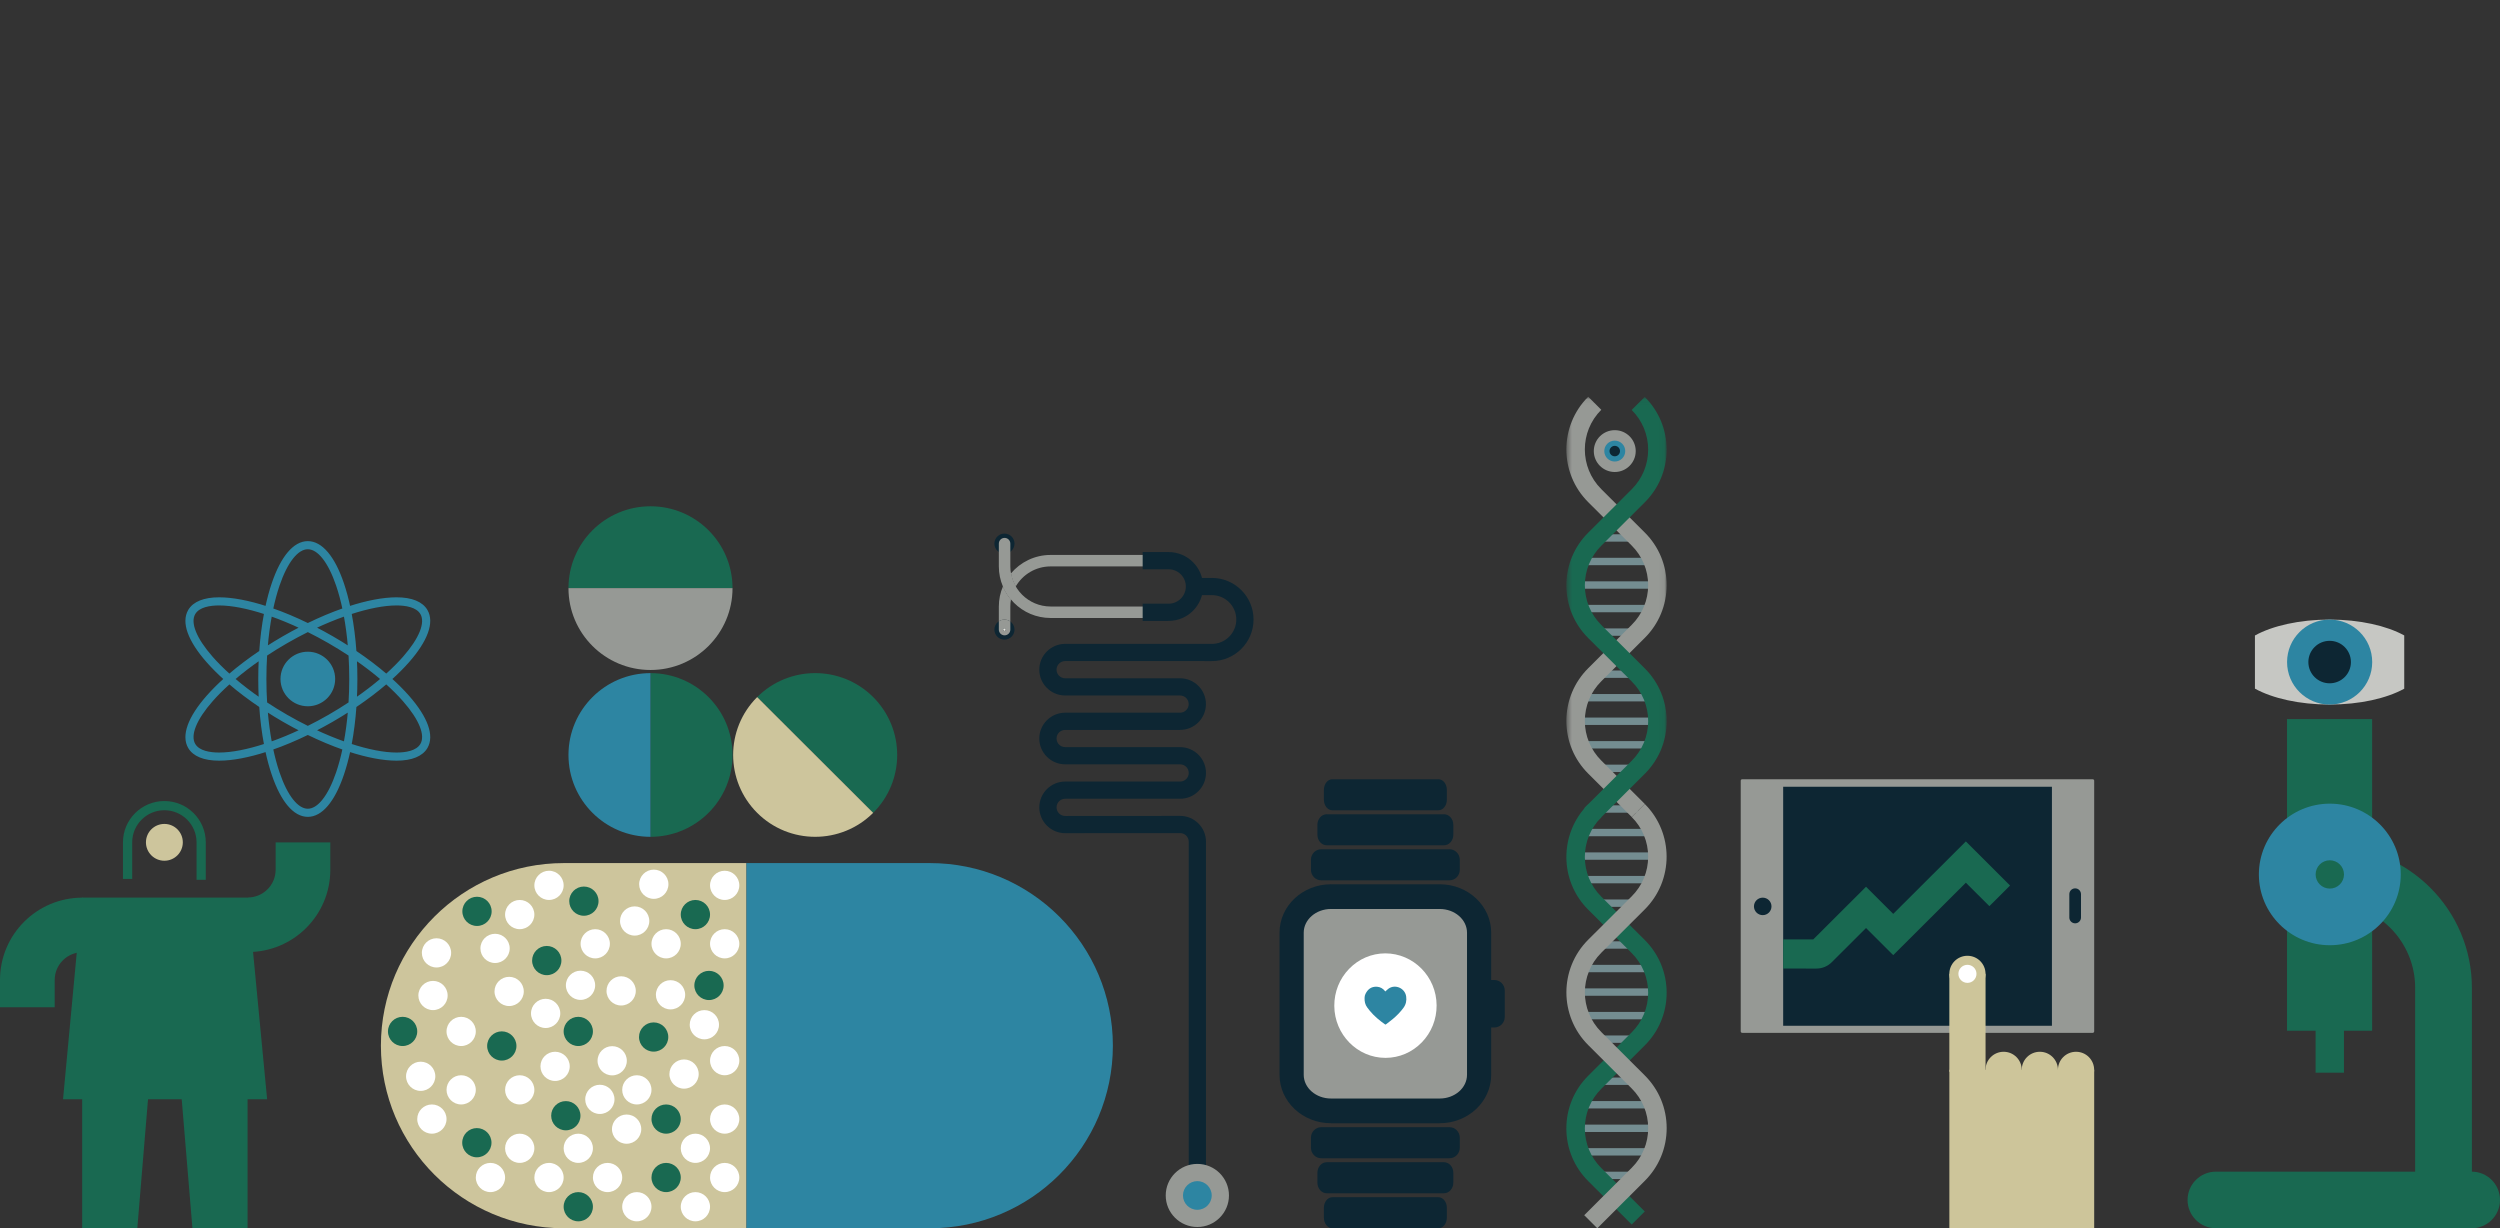 <?xml version="1.0" encoding="UTF-8"?>
<svg width="460px" height="226px" viewBox="0 0 460 226" version="1.1" xmlns="http://www.w3.org/2000/svg" xmlns:xlink="http://www.w3.org/1999/xlink">
    <rect x="0" y="0" width="460" height="226" fill="#333333" stroke="none"/>
    <!-- Generator: Sketch 40.1 (33804) - http://www.bohemiancoding.com/sketch -->
    <title>Life science LRG</title>
    <desc>Created with Sketch.</desc>
    <defs>
        <polygon id="path-1" points="18.933 0.061 0.477 0.061 0.477 78.102 18.933 78.102 18.933 0.061"></polygon>
    </defs>
    <g id="Sector-Brand-Elements-LRG" stroke="none" stroke-width="1" fill="none" fill-rule="evenodd">
        <g id="Life-science-LRG">
            <g id="OC-Navigation-Box-Illustrations_LifeScienceHealthcare" transform="translate(0, 73)">
                <polygon id="Fill-1" fill="#969995" points="320.562 116.773 385.063 116.773 385.063 70.648 320.562 70.648"></polygon>
                <path d="M320.832,116.505 L384.793,116.505 L384.793,70.917 L320.832,70.917 L320.832,116.505 Z M385.063,117.042 L320.562,117.042 C320.415,117.042 320.293,116.921 320.293,116.773 L320.293,70.648 C320.293,70.501 320.415,70.38 320.562,70.38 L385.063,70.38 C385.21,70.38 385.331,70.501 385.331,70.648 L385.331,116.773 C385.331,116.921 385.21,117.042 385.063,117.042 L385.063,117.042 Z" id="Fill-2" fill="#969995"></path>
                <path d="M322.728,93.777 C322.728,92.888 323.451,92.167 324.341,92.167 C325.232,92.167 325.954,92.888 325.954,93.777 C325.954,94.666 325.232,95.386 324.341,95.386 C323.451,95.386 322.728,94.666 322.728,93.777" id="Fill-3" fill="#0D2633"></path>
                <polygon id="Fill-4" fill="#0D2633" points="328.103 115.741 377.554 115.741 377.554 71.762 328.103 71.762"></polygon>
                <path d="M381.829,96.893 C381.236,96.893 380.754,96.414 380.754,95.822 L380.754,91.531 C380.754,90.939 381.236,90.458 381.829,90.458 C382.424,90.458 382.904,90.939 382.904,91.531 L382.904,95.822 C382.904,96.414 382.424,96.893 381.829,96.893" id="Fill-5" fill="#0D2633"></path>
                <path d="M334.207,105.217 L328.103,105.215 L328.106,99.845 L333.644,99.846 L343.349,90.161 L348.353,95.155 L361.718,81.821 L369.851,89.936 L366.045,93.732 L361.718,89.415 L348.353,102.749 L343.349,97.756 L337.057,104.034 C336.309,104.791 335.292,105.217 334.207,105.217" id="Fill-6" fill="#196951"></path>
                <polygon id="Fill-7" fill="#CDC59A" points="358.683 153 385.331 153 385.331 123.837 358.683 123.837"></polygon>
                <polygon id="Fill-8" fill="#CDC59A" points="358.68 124.215 365.343 124.215 365.343 106.174 358.68 106.174"></polygon>
                <path d="M372,123.849 C372,122.014 370.509,120.526 368.67,120.526 C366.83,120.526 365.338,122.014 365.338,123.849 C365.338,125.685 366.83,127.174 368.67,127.174 C370.509,127.174 372,125.685 372,123.849" id="Fill-9" fill="#CDC59A"></path>
                <path d="M365.338,106.188 C365.338,104.352 363.848,102.863 362.008,102.863 C360.168,102.863 358.677,104.352 358.677,106.188 C358.677,108.023 360.168,109.511 362.008,109.511 C363.848,109.511 365.338,108.023 365.338,106.188" id="Fill-10" fill="#CDC59A"></path>
                <path d="M363.673,106.188 C363.673,105.27 362.928,104.525 362.008,104.525 C361.088,104.525 360.343,105.27 360.343,106.188 C360.343,107.105 361.088,107.85 362.008,107.85 C362.928,107.85 363.673,107.105 363.673,106.188" id="Fill-11" fill="#FFFFFF"></path>
                <path d="M378.661,123.849 C378.661,122.014 377.171,120.526 375.331,120.526 C373.491,120.526 372,122.014 372,123.849 C372,125.685 373.491,127.174 375.331,127.174 C377.171,127.174 378.661,125.685 378.661,123.849" id="Fill-12" fill="#CDC59A"></path>
                <path d="M385.324,123.849 C385.324,122.014 383.832,120.526 381.992,120.526 C380.153,120.526 378.661,122.014 378.661,123.849 C378.661,125.685 380.153,127.174 381.992,127.174 C383.832,127.174 385.324,125.685 385.324,123.849" id="Fill-13" fill="#CDC59A"></path>
                <path d="M274.97,107.322 L274.381,107.322 L274.381,98.616 C274.381,93.696 270.143,89.705 264.914,89.705 L244.899,89.705 C239.672,89.705 235.433,93.696 235.433,98.616 L235.433,124.764 C235.433,129.684 239.672,133.675 244.899,133.675 L264.914,133.675 C270.143,133.675 274.381,129.684 274.381,124.764 L274.381,116.058 L274.97,116.058 C276.023,116.058 276.876,115.188 276.876,114.112 L276.876,109.268 C276.876,108.192 276.023,107.322 274.97,107.322" id="Fill-14" fill="#0D2633"></path>
                <path d="M244.899,129.127 C242.135,129.127 239.884,127.169 239.884,124.764 L239.884,98.616 C239.884,96.211 242.135,94.253 244.899,94.253 L264.914,94.253 C267.68,94.253 269.93,96.211 269.93,98.616 L269.93,124.764 C269.93,127.169 267.68,129.127 264.914,129.127 L244.899,129.127" id="Fill-15" fill="#969995"></path>
                <path d="M268.602,87.029 C268.602,88.104 267.761,88.976 266.723,88.976 L243.09,88.976 C242.054,88.976 241.212,88.104 241.212,87.029 L241.212,85.21 C241.212,84.135 242.054,83.264 243.09,83.264 L266.723,83.264 C267.761,83.264 268.602,84.135 268.602,85.21 L268.602,87.029" id="Fill-16" fill="#0D2633"></path>
                <path d="M267.412,80.587 C267.412,81.662 266.644,82.534 265.696,82.534 L244.117,82.534 C243.171,82.534 242.403,81.662 242.403,80.587 L242.403,78.769 C242.403,77.693 243.171,76.821 244.117,76.821 L265.696,76.821 C266.644,76.821 267.412,77.693 267.412,78.769 L267.412,80.587" id="Fill-17" fill="#0D2633"></path>
                <path d="M266.22,74.145 C266.22,75.221 265.526,76.091 264.669,76.091 L245.145,76.091 C244.289,76.091 243.595,75.221 243.595,74.145 L243.595,72.326 C243.595,71.252 244.289,70.38 245.145,70.38 L264.669,70.38 C265.526,70.38 266.22,71.252 266.22,72.326 L266.22,74.145" id="Fill-18" fill="#0D2633"></path>
                <path d="M266.22,151.054 C266.22,152.128 265.526,153 264.669,153 L245.145,153 C244.289,153 243.595,152.128 243.595,151.054 L243.595,149.235 C243.595,148.159 244.289,147.289 245.145,147.289 L264.669,147.289 C265.526,147.289 266.22,148.159 266.22,149.235 L266.22,151.054" id="Fill-19" fill="#0D2633"></path>
                <path d="M267.412,144.611 C267.412,145.687 266.644,146.559 265.696,146.559 L244.117,146.559 C243.171,146.559 242.403,145.687 242.403,144.611 L242.403,142.793 C242.403,141.718 243.171,140.846 244.117,140.846 L265.696,140.846 C266.644,140.846 267.412,141.718 267.412,142.793 L267.412,144.611" id="Fill-20" fill="#0D2633"></path>
                <path d="M268.602,138.17 C268.602,139.245 267.761,140.116 266.723,140.116 L243.09,140.116 C242.054,140.116 241.212,139.245 241.212,138.17 L241.212,136.351 C241.212,135.276 242.054,134.404 243.09,134.404 L266.723,134.404 C267.761,134.404 268.602,135.276 268.602,136.351 L268.602,138.17" id="Fill-21" fill="#0D2633"></path>
                <path d="M254.921,118.817 L254.921,118.82 L254.921,118.817 L254.921,118.817 Z M254.878,102.418 C252.364,102.43 250.004,103.442 248.236,105.267 C246.466,107.092 245.499,109.511 245.511,112.08 C245.537,117.356 249.759,121.647 254.921,121.647 L254.969,121.647 C257.483,121.635 259.842,120.622 261.611,118.798 C263.381,116.973 264.348,114.554 264.336,111.985 C264.31,106.71 260.089,102.418 254.878,102.418 L254.878,102.418 Z" id="Fill-22" fill="#FFFFFF"></path>
                <path d="M258.735,110.35 C258.523,108.83 256.732,108.035 255.493,108.908 C255.283,109.057 255.102,109.25 254.898,109.432 C254.889,109.418 254.868,109.392 254.848,109.366 C254.469,108.892 253.981,108.604 253.386,108.561 C252.264,108.482 251.634,109.089 251.243,109.888 C251.132,110.113 251.089,110.357 251.08,110.61 C251.059,111.26 251.181,111.864 251.582,112.389 C251.74,112.594 251.893,112.802 252.057,113.001 C252.867,113.977 253.83,114.776 254.861,115.495 C254.918,115.536 254.958,115.521 255.007,115.484 C255.44,115.148 255.884,114.826 256.304,114.475 C257.033,113.866 257.698,113.189 258.258,112.411 C258.706,111.789 258.84,111.095 258.735,110.35" id="Fill-23" fill="#2D85A2"></path>
                <path d="M103.758,85.807 C85.161,85.807 70.087,100.848 70.087,119.403 C70.087,137.957 85.161,153 103.758,153 L137.354,153 L137.354,85.807 L103.758,85.807" id="Fill-24" fill="#CDC59C"></path>
                <path d="M171.099,85.807 L137.354,85.807 L137.354,153 L171.099,153 C189.693,153 204.769,137.957 204.769,119.403 C204.769,100.848 189.693,85.807 171.099,85.807" id="Fill-25" fill="#2D85A2"></path>
                <path d="M136.034,89.906 C136.034,91.39 134.829,92.593 133.342,92.593 C131.853,92.593 130.648,91.39 130.648,89.906 C130.648,88.422 131.853,87.218 133.342,87.218 C134.829,87.218 136.034,88.422 136.034,89.906" id="Fill-26" fill="#FFFFFF"></path>
                <path d="M136.034,100.657 C136.034,102.141 134.829,103.344 133.342,103.344 C131.853,103.344 130.648,102.141 130.648,100.657 C130.648,99.172 131.853,97.969 133.342,97.969 C134.829,97.969 136.034,99.172 136.034,100.657" id="Fill-27" fill="#FFFFFF"></path>
                <path d="M133.147,108.321 C133.147,109.805 131.942,111.009 130.454,111.009 C128.967,111.009 127.76,109.805 127.76,108.321 C127.76,106.837 128.967,105.633 130.454,105.633 C131.942,105.633 133.147,106.837 133.147,108.321" id="Fill-28" fill="#196951"></path>
                <path d="M136.034,122.158 C136.034,123.642 134.829,124.846 133.342,124.846 C131.853,124.846 130.648,123.642 130.648,122.158 C130.648,120.674 131.853,119.47 133.342,119.47 C134.829,119.47 136.034,120.674 136.034,122.158" id="Fill-29" fill="#FFFFFF"></path>
                <path d="M136.034,132.91 C136.034,134.394 134.829,135.596 133.342,135.596 C131.853,135.596 130.648,134.394 130.648,132.91 C130.648,131.424 131.853,130.221 133.342,130.221 C134.829,130.221 136.034,131.424 136.034,132.91" id="Fill-30" fill="#FFFFFF"></path>
                <path d="M136.034,143.661 C136.034,145.145 134.829,146.348 133.342,146.348 C131.853,146.348 130.648,145.145 130.648,143.661 C130.648,142.175 131.853,140.973 133.342,140.973 C134.829,140.973 136.034,142.175 136.034,143.661" id="Fill-31" fill="#FFFFFF"></path>
                <path d="M130.646,95.281 C130.646,96.765 129.441,97.969 127.954,97.969 C126.466,97.969 125.26,96.765 125.26,95.281 C125.26,93.797 126.466,92.593 127.954,92.593 C129.441,92.593 130.646,93.797 130.646,95.281" id="Fill-32" fill="#196951"></path>
                <path d="M132.296,115.549 C132.296,117.033 131.091,118.237 129.603,118.237 C128.116,118.237 126.909,117.033 126.909,115.549 C126.909,114.063 128.116,112.86 129.603,112.86 C131.091,112.86 132.296,114.063 132.296,115.549" id="Fill-33" fill="#FFFFFF"></path>
                <path d="M130.646,138.284 C130.646,139.769 129.441,140.973 127.954,140.973 C126.466,140.973 125.26,139.769 125.26,138.284 C125.26,136.8 126.466,135.596 127.954,135.596 C129.441,135.596 130.646,136.8 130.646,138.284" id="Fill-34" fill="#FFFFFF"></path>
                <path d="M130.646,149.036 C130.646,150.52 129.441,151.724 127.954,151.724 C126.466,151.724 125.26,150.52 125.26,149.036 C125.26,147.552 126.466,146.348 127.954,146.348 C129.441,146.348 130.646,147.552 130.646,149.036" id="Fill-35" fill="#FFFFFF"></path>
                <path d="M122.99,89.699 C122.99,91.185 121.785,92.388 120.298,92.388 C118.81,92.388 117.604,91.185 117.604,89.699 C117.604,88.215 118.81,87.011 120.298,87.011 C121.785,87.011 122.99,88.215 122.99,89.699" id="Fill-36" fill="#FFFFFF"></path>
                <path d="M125.26,100.657 C125.26,102.141 124.054,103.344 122.567,103.344 C121.078,103.344 119.873,102.141 119.873,100.657 C119.873,99.172 121.078,97.969 122.567,97.969 C124.054,97.969 125.26,99.172 125.26,100.657" id="Fill-37" fill="#FFFFFF"></path>
                <path d="M126.071,110.041 C126.071,111.526 124.865,112.729 123.378,112.729 C121.891,112.729 120.684,111.526 120.684,110.041 C120.684,108.557 121.891,107.352 123.378,107.352 C124.865,107.352 126.071,108.557 126.071,110.041" id="Fill-38" fill="#FFFFFF"></path>
                <path d="M128.559,124.628 C128.559,126.112 127.354,127.314 125.865,127.314 C124.378,127.314 123.171,126.112 123.171,124.628 C123.171,123.142 124.378,121.939 125.865,121.939 C127.354,121.939 128.559,123.142 128.559,124.628" id="Fill-39" fill="#FFFFFF"></path>
                <path d="M125.26,132.91 C125.26,134.394 124.054,135.596 122.567,135.596 C121.078,135.596 119.873,134.394 119.873,132.91 C119.873,131.424 121.078,130.221 122.567,130.221 C124.054,130.221 125.26,131.424 125.26,132.91" id="Fill-40" fill="#196951"></path>
                <path d="M125.26,143.661 C125.26,145.145 124.054,146.348 122.567,146.348 C121.078,146.348 119.873,145.145 119.873,143.661 C119.873,142.175 121.078,140.973 122.567,140.973 C124.054,140.973 125.26,142.175 125.26,143.661" id="Fill-41" fill="#196951"></path>
                <path d="M116.986,109.325 C116.986,110.809 115.779,112.011 114.292,112.011 C112.804,112.011 111.598,110.809 111.598,109.325 C111.598,107.839 112.804,106.636 114.292,106.636 C115.779,106.636 116.986,107.839 116.986,109.325" id="Fill-42" fill="#FFFFFF"></path>
                <path d="M122.964,117.812 C122.964,119.296 121.759,120.5 120.272,120.5 C118.784,120.5 117.578,119.296 117.578,117.812 C117.578,116.327 118.784,115.123 120.272,115.123 C121.759,115.123 122.964,116.327 122.964,117.812" id="Fill-43" fill="#196951"></path>
                <path d="M119.871,127.533 C119.871,129.019 118.666,130.221 117.179,130.221 C115.692,130.221 114.485,129.019 114.485,127.533 C114.485,126.049 115.692,124.846 117.179,124.846 C118.666,124.846 119.871,126.049 119.871,127.533" id="Fill-44" fill="#FFFFFF"></path>
                <path d="M119.871,149.036 C119.871,150.52 118.666,151.724 117.179,151.724 C115.692,151.724 114.485,150.52 114.485,149.036 C114.485,147.552 115.692,146.348 117.179,146.348 C118.666,146.348 119.871,147.552 119.871,149.036" id="Fill-45" fill="#FFFFFF"></path>
                <path d="M113.066,129.282 C113.066,130.768 111.861,131.97 110.374,131.97 C108.887,131.97 107.68,130.768 107.68,129.282 C107.68,127.798 108.887,126.595 110.374,126.595 C111.861,126.595 113.066,127.798 113.066,129.282" id="Fill-46" fill="#FFFFFF"></path>
                <path d="M119.471,96.462 C119.471,97.946 118.266,99.149 116.779,99.149 C115.291,99.149 114.085,97.946 114.085,96.462 C114.085,94.976 115.291,93.774 116.779,93.774 C118.266,93.774 119.471,94.976 119.471,96.462" id="Fill-47" fill="#FFFFFF"></path>
                <path d="M112.217,100.657 C112.217,102.141 111.012,103.344 109.523,103.344 C108.036,103.344 106.83,102.141 106.83,100.657 C106.83,99.172 108.036,97.969 109.523,97.969 C111.012,97.969 112.217,99.172 112.217,100.657" id="Fill-48" fill="#FFFFFF"></path>
                <path d="M115.336,122.181 C115.336,123.665 114.131,124.869 112.643,124.869 C111.154,124.869 109.949,123.665 109.949,122.181 C109.949,120.697 111.154,119.493 112.643,119.493 C114.131,119.493 115.336,120.697 115.336,122.181" id="Fill-49" fill="#FFFFFF"></path>
                <path d="M117.99,134.761 C117.99,136.245 116.785,137.449 115.297,137.449 C113.81,137.449 112.603,136.245 112.603,134.761 C112.603,133.277 113.81,132.073 115.297,132.073 C116.785,132.073 117.99,133.277 117.99,134.761" id="Fill-50" fill="#FFFFFF"></path>
                <path d="M114.485,143.661 C114.485,145.145 113.28,146.348 111.792,146.348 C110.303,146.348 109.098,145.145 109.098,143.661 C109.098,142.175 110.303,140.973 111.792,140.973 C113.28,140.973 114.485,142.175 114.485,143.661" id="Fill-51" fill="#FFFFFF"></path>
                <path d="M110.129,92.811 C110.129,94.297 108.923,95.5 107.435,95.5 C105.947,95.5 104.742,94.297 104.742,92.811 C104.742,91.327 105.947,90.125 107.435,90.125 C108.923,90.125 110.129,91.327 110.129,92.811" id="Fill-52" fill="#196951"></path>
                <path d="M109.509,108.295 C109.509,109.779 108.304,110.983 106.817,110.983 C105.329,110.983 104.123,109.779 104.123,108.295 C104.123,106.811 105.329,105.607 106.817,105.607 C108.304,105.607 109.509,106.811 109.509,108.295" id="Fill-53" fill="#FFFFFF"></path>
                <path d="M109.097,116.783 C109.097,118.267 107.891,119.47 106.404,119.47 C104.917,119.47 103.71,118.267 103.71,116.783 C103.71,115.298 104.917,114.095 106.404,114.095 C107.891,114.095 109.097,115.298 109.097,116.783" id="Fill-54" fill="#196951"></path>
                <path d="M109.097,138.284 C109.097,139.769 107.891,140.973 106.404,140.973 C104.917,140.973 103.71,139.769 103.71,138.284 C103.71,136.8 104.917,135.596 106.404,135.596 C107.891,135.596 109.097,136.8 109.097,138.284" id="Fill-55" fill="#FFFFFF"></path>
                <path d="M109.097,149.036 C109.097,150.52 107.891,151.724 106.404,151.724 C104.917,151.724 103.71,150.52 103.71,149.036 C103.71,147.552 104.917,146.348 106.404,146.348 C107.891,146.348 109.097,147.552 109.097,149.036" id="Fill-56" fill="#196951"></path>
                <path d="M103.71,89.906 C103.71,91.39 102.505,92.593 101.016,92.593 C99.529,92.593 98.323,91.39 98.323,89.906 C98.323,88.422 99.529,87.218 101.016,87.218 C102.505,87.218 103.71,88.422 103.71,89.906" id="Fill-57" fill="#FFFFFF"></path>
                <path d="M103.298,103.743 C103.298,105.227 102.092,106.431 100.605,106.431 C99.116,106.431 97.909,105.227 97.909,103.743 C97.909,102.259 99.116,101.055 100.605,101.055 C102.092,101.055 103.298,102.259 103.298,103.743" id="Fill-58" fill="#196951"></path>
                <path d="M103.091,113.465 C103.091,114.949 101.885,116.153 100.398,116.153 C98.911,116.153 97.704,114.949 97.704,113.465 C97.704,111.981 98.911,110.777 100.398,110.777 C101.885,110.777 103.091,111.981 103.091,113.465" id="Fill-59" fill="#FFFFFF"></path>
                <path d="M104.831,123.209 C104.831,124.695 103.626,125.898 102.138,125.898 C100.651,125.898 99.444,124.695 99.444,123.209 C99.444,121.725 100.651,120.521 102.138,120.521 C103.626,120.521 104.831,121.725 104.831,123.209" id="Fill-60" fill="#FFFFFF"></path>
                <path d="M106.803,132.291 C106.803,133.776 105.598,134.98 104.11,134.98 C102.621,134.98 101.416,133.776 101.416,132.291 C101.416,130.807 102.621,129.603 104.11,129.603 C105.598,129.603 106.803,130.807 106.803,132.291" id="Fill-61" fill="#196951"></path>
                <path d="M103.71,143.661 C103.71,145.145 102.505,146.348 101.016,146.348 C99.529,146.348 98.323,145.145 98.323,143.661 C98.323,142.175 99.529,140.973 101.016,140.973 C102.505,140.973 103.71,142.175 103.71,143.661" id="Fill-62" fill="#FFFFFF"></path>
                <path d="M98.322,95.281 C98.322,96.765 97.117,97.969 95.629,97.969 C94.142,97.969 92.935,96.765 92.935,95.281 C92.935,93.797 94.142,92.593 95.629,92.593 C97.117,92.593 98.322,93.797 98.322,95.281" id="Fill-63" fill="#FFFFFF"></path>
                <path d="M93.785,101.505 C93.785,102.99 92.58,104.193 91.092,104.193 C89.605,104.193 88.398,102.99 88.398,101.505 C88.398,100.021 89.605,98.817 91.092,98.817 C92.58,98.817 93.785,100.021 93.785,101.505" id="Fill-64" fill="#FFFFFF"></path>
                <path d="M95.024,119.458 C95.024,120.942 93.817,122.146 92.33,122.146 C90.842,122.146 89.636,120.942 89.636,119.458 C89.636,117.974 90.842,116.77 92.33,116.77 C93.817,116.77 95.024,117.974 95.024,119.458" id="Fill-65" fill="#196951"></path>
                <path d="M98.322,127.533 C98.322,129.019 97.117,130.221 95.629,130.221 C94.142,130.221 92.935,129.019 92.935,127.533 C92.935,126.049 94.142,124.846 95.629,124.846 C97.117,124.846 98.322,126.049 98.322,127.533" id="Fill-66" fill="#FFFFFF"></path>
                <path d="M98.322,138.284 C98.322,139.769 97.117,140.973 95.629,140.973 C94.142,140.973 92.935,139.769 92.935,138.284 C92.935,136.8 94.142,135.596 95.629,135.596 C97.117,135.596 98.322,136.8 98.322,138.284" id="Fill-67" fill="#FFFFFF"></path>
                <path d="M90.461,94.69 C90.461,96.174 89.255,97.377 87.768,97.377 C86.281,97.377 85.074,96.174 85.074,94.69 C85.074,93.205 86.281,92.002 87.768,92.002 C89.255,92.002 90.461,93.205 90.461,94.69" id="Fill-68" fill="#196951"></path>
                <path d="M96.376,109.424 C96.376,110.908 95.171,112.112 93.684,112.112 C92.196,112.112 90.99,110.908 90.99,109.424 C90.99,107.94 92.196,106.736 93.684,106.736 C95.171,106.736 96.376,107.94 96.376,109.424" id="Fill-69" fill="#FFFFFF"></path>
                <path d="M92.935,143.661 C92.935,145.145 91.73,146.348 90.241,146.348 C88.754,146.348 87.549,145.145 87.549,143.661 C87.549,142.175 88.754,140.973 90.241,140.973 C91.73,140.973 92.935,142.175 92.935,143.661" id="Fill-70" fill="#FFFFFF"></path>
                <path d="M83.01,102.328 C83.01,103.814 81.805,105.016 80.318,105.016 C78.83,105.016 77.623,103.814 77.623,102.328 C77.623,100.844 78.83,99.64 80.318,99.64 C81.805,99.64 83.01,100.844 83.01,102.328" id="Fill-71" fill="#FFFFFF"></path>
                <path d="M87.547,116.783 C87.547,118.267 86.342,119.47 84.855,119.47 C83.367,119.47 82.161,118.267 82.161,116.783 C82.161,115.298 83.367,114.095 84.855,114.095 C86.342,114.095 87.547,115.298 87.547,116.783" id="Fill-72" fill="#FFFFFF"></path>
                <path d="M87.547,127.533 C87.547,129.019 86.342,130.221 84.855,130.221 C83.367,130.221 82.161,129.019 82.161,127.533 C82.161,126.049 83.367,124.846 84.855,124.846 C86.342,124.846 87.547,126.049 87.547,127.533" id="Fill-73" fill="#FFFFFF"></path>
                <path d="M90.434,137.256 C90.434,138.74 89.229,139.945 87.742,139.945 C86.255,139.945 85.048,138.74 85.048,137.256 C85.048,135.772 86.255,134.568 87.742,134.568 C89.229,134.568 90.434,135.772 90.434,137.256" id="Fill-74" fill="#196951"></path>
                <path d="M82.366,110.172 C82.366,111.658 81.161,112.86 79.674,112.86 C78.186,112.86 76.979,111.658 76.979,110.172 C76.979,108.688 78.186,107.484 79.674,107.484 C81.161,107.484 82.366,108.688 82.366,110.172" id="Fill-75" fill="#FFFFFF"></path>
                <path d="M80.098,125.039 C80.098,126.523 78.893,127.727 77.406,127.727 C75.918,127.727 74.712,126.523 74.712,125.039 C74.712,123.555 75.918,122.351 77.406,122.351 C78.893,122.351 80.098,123.555 80.098,125.039" id="Fill-76" fill="#FFFFFF"></path>
                <path d="M82.161,132.91 C82.161,134.394 80.955,135.596 79.467,135.596 C77.979,135.596 76.772,134.394 76.772,132.91 C76.772,131.424 77.979,130.221 79.467,130.221 C80.955,130.221 82.161,131.424 82.161,132.91" id="Fill-77" fill="#FFFFFF"></path>
                <path d="M76.772,116.783 C76.772,118.267 75.567,119.47 74.08,119.47 C72.593,119.47 71.386,118.267 71.386,116.783 C71.386,115.298 72.593,114.095 74.08,114.095 C75.567,114.095 76.772,115.298 76.772,116.783" id="Fill-78" fill="#196951"></path>
                <path d="M119.692,50.854 C128.029,50.854 134.785,57.597 134.785,65.914 C134.785,74.231 128.029,80.974 119.692,80.974 L119.692,50.854" id="Fill-79" fill="#196951"></path>
                <path d="M119.692,50.854 C111.355,50.854 104.599,57.597 104.599,65.914 C104.599,74.231 111.355,80.974 119.692,80.974 L119.692,50.854" id="Fill-80" fill="#2D85A2"></path>
                <path d="M104.599,35.218 C104.599,26.899 111.358,20.156 119.692,20.156 C128.027,20.156 134.785,26.899 134.785,35.218 L104.599,35.218" id="Fill-81" fill="#196951"></path>
                <path d="M104.599,35.218 C104.599,43.536 111.358,50.277 119.692,50.277 C128.027,50.277 134.785,43.536 134.785,35.218 L104.599,35.218" id="Fill-82" fill="#969995"></path>
                <path d="M139.319,55.265 C145.214,49.382 154.77,49.384 160.664,55.264 C166.557,61.145 166.558,70.68 160.663,76.563 L139.319,55.265" id="Fill-83" fill="#196951"></path>
                <path d="M139.319,55.264 C133.425,61.146 133.426,70.681 139.319,76.563 C145.213,82.444 154.769,82.444 160.663,76.561 L139.319,55.264" id="Fill-84" fill="#CDC59C"></path>
                <polyline id="Fill-85" fill="#196951" points="49.151 129.259 11.6 129.259 15.07 92.164 45.607 92.164 49.151 129.259"></polyline>
                <polyline id="Fill-86" fill="#196951" points="25.266 153 15.12 153 15.12 122.642 27.784 122.642 25.266 153"></polyline>
                <polyline id="Fill-87" fill="#196951" points="35.409 153 45.554 153 45.554 122.642 32.885 122.642 35.409 153"></polyline>
                <path d="M60.78,82.006 L60.78,87.037 C60.777,95.402 53.992,102.178 45.612,102.178 L45.612,92.14 C48.426,92.127 50.717,89.848 50.717,87.037 L50.717,82.006 L60.78,82.006" id="Fill-88" fill="#196951"></path>
                <path d="M0,112.334 L0,107.303 C0.006,98.939 6.791,92.166 15.174,92.166 L15.174,102.202 C12.357,102.213 10.071,104.493 10.065,107.303 L10.065,112.334 L0,112.334" id="Fill-89" fill="#196951"></path>
                <path d="M33.638,81.99 C33.638,83.859 32.119,85.376 30.247,85.376 C28.373,85.376 26.853,83.859 26.853,81.99 C26.853,80.118 28.373,78.602 30.247,78.602 C32.119,78.602 33.638,80.118 33.638,81.99" id="Fill-90" fill="#CDC59C"></path>
                <path d="M37.863,88.882 L36.167,88.882 L36.167,81.991 C36.167,78.732 33.509,76.081 30.243,76.081 C26.979,76.081 24.325,78.732 24.325,81.991 L24.325,88.726 L22.627,88.726 L22.627,81.991 C22.627,77.8 26.044,74.39 30.243,74.39 C34.445,74.39 37.863,77.8 37.863,81.991 L37.863,88.882" id="Fill-91" fill="#196951"></path>
                <path d="M56.64,47.132 C53.981,47.132 51.827,49.283 51.827,51.934 C51.827,54.587 53.981,56.737 56.64,56.737 C59.297,56.737 61.453,54.587 61.453,51.934 C61.453,49.283 59.297,47.132 56.64,47.132" id="Fill-92" fill="#2D85A2"></path>
                <path d="M56.64,47.132 C53.981,47.132 51.827,49.283 51.827,51.934 C51.827,54.587 53.981,56.737 56.64,56.737 C59.297,56.737 61.453,54.587 61.453,51.934 C61.453,49.283 59.297,47.132 56.64,47.132 L56.64,47.132 Z" id="Stroke-93" stroke="#2D85A2" stroke-width="0.435"></path>
                <path d="M77.548,63.98 C76.733,65.389 74.603,65.684 72.961,65.684 C70.624,65.684 67.692,65.103 64.472,64.049 C64.892,61.838 65.196,59.453 65.369,56.963 C67.445,55.567 69.366,54.112 71.076,52.64 C72.283,53.72 73.368,54.803 74.31,55.874 C77.349,59.33 78.53,62.285 77.548,63.98 L77.548,63.98 Z M62.056,69.173 C60.574,73.527 58.601,76.024 56.64,76.024 C54.679,76.024 52.704,73.527 51.224,69.173 C50.766,67.826 50.368,66.347 50.036,64.766 C52.153,64.029 54.377,63.097 56.64,61.993 C58.903,63.097 61.126,64.029 63.244,64.766 C62.911,66.347 62.514,67.826 62.056,69.173 L62.056,69.173 Z M40.319,65.684 C38.677,65.684 36.547,65.389 35.731,63.98 C34.75,62.285 35.931,59.33 38.97,55.874 C39.911,54.803 40.997,53.72 42.203,52.64 C43.913,54.112 45.834,55.567 47.911,56.963 C48.084,59.453 48.387,61.838 48.808,64.049 C45.588,65.103 42.656,65.684 40.319,65.684 L40.319,65.684 Z M38.97,47.995 C35.931,44.538 34.75,41.584 35.731,39.89 C36.545,38.481 38.677,38.184 40.321,38.184 C42.656,38.184 45.588,38.766 48.808,39.82 C48.387,42.031 48.084,44.416 47.911,46.907 C45.834,48.302 43.913,49.757 42.203,51.229 C40.997,50.149 39.911,49.066 38.97,47.995 L38.97,47.995 Z M51.224,34.696 C52.704,30.341 54.679,27.844 56.64,27.844 C58.601,27.844 60.574,30.341 62.056,34.696 C62.514,36.042 62.911,37.522 63.244,39.102 C61.126,39.84 58.903,40.771 56.64,41.876 C54.377,40.771 52.153,39.84 50.036,39.102 C50.368,37.522 50.766,36.042 51.224,34.696 L51.224,34.696 Z M65.449,48.244 C67.189,49.445 68.807,50.684 70.268,51.934 C68.807,53.184 67.189,54.424 65.449,55.625 C65.51,54.413 65.541,53.181 65.541,51.934 C65.541,50.689 65.51,49.456 65.449,48.244 L65.449,48.244 Z M57.848,42.48 C59.762,41.579 61.648,40.802 63.455,40.167 C63.81,42.052 64.075,44.067 64.247,46.166 C63.227,45.508 62.172,44.866 61.091,44.243 C60.009,43.619 58.924,43.031 57.848,42.48 L57.848,42.48 Z M49.033,46.166 C49.205,44.067 49.47,42.052 49.824,40.167 C51.632,40.802 53.518,41.579 55.432,42.48 C54.355,43.031 53.271,43.619 52.189,44.243 C51.108,44.866 50.053,45.508 49.033,46.166 L49.033,46.166 Z M47.831,55.625 C46.09,54.424 44.473,53.184 43.012,51.934 C44.473,50.684 46.09,49.445 47.831,48.244 C47.769,49.456 47.737,50.689 47.737,51.934 C47.737,53.181 47.769,54.413 47.831,55.625 L47.831,55.625 Z M55.432,61.388 C53.518,62.289 51.632,63.067 49.824,63.703 C49.47,61.817 49.205,59.802 49.033,57.702 C50.053,58.36 51.108,59.003 52.189,59.627 C53.271,60.25 54.355,60.837 55.432,61.388 L55.432,61.388 Z M64.247,57.702 C64.075,59.802 63.81,61.817 63.455,63.703 C61.648,63.067 59.762,62.289 57.848,61.388 C58.924,60.837 60.009,60.25 61.091,59.627 C62.172,59.003 63.227,58.36 64.247,57.702 L64.247,57.702 Z M60.559,58.708 C59.256,59.459 57.945,60.16 56.64,60.805 C55.335,60.16 54.024,59.459 52.721,58.708 C51.414,57.955 50.149,57.175 48.936,56.371 C48.847,54.922 48.8,53.44 48.8,51.934 C48.8,50.429 48.847,48.946 48.936,47.497 C50.149,46.696 51.414,45.914 52.721,45.161 C54.024,44.41 55.335,43.711 56.64,43.063 C57.945,43.711 59.256,44.41 60.559,45.161 C61.865,45.914 63.13,46.696 64.343,47.497 C64.432,48.946 64.48,50.429 64.48,51.934 C64.48,53.44 64.432,54.922 64.343,56.371 C63.13,57.173 61.865,57.955 60.559,58.708 L60.559,58.708 Z M72.959,38.184 C74.603,38.184 76.733,38.481 77.548,39.89 C78.53,41.584 77.349,44.538 74.31,47.995 C73.368,49.066 72.283,50.149 71.076,51.229 C69.366,49.757 67.445,48.302 65.369,46.907 C65.196,44.416 64.892,42.031 64.472,39.82 C67.692,38.766 70.624,38.184 72.959,38.184 L72.959,38.184 Z M71.878,51.934 C73.08,50.853 74.164,49.768 75.109,48.694 C78.516,44.818 79.71,41.504 78.468,39.359 C77.622,37.898 75.718,37.124 72.959,37.124 C70.513,37.124 67.528,37.699 64.257,38.759 C63.92,37.184 63.521,35.706 63.061,34.355 C61.402,29.472 59.121,26.784 56.64,26.784 C54.159,26.784 51.877,29.472 50.218,34.355 C49.758,35.706 49.36,37.184 49.022,38.759 C45.752,37.699 42.766,37.124 40.321,37.124 C37.562,37.124 35.656,37.898 34.811,39.359 C33.569,41.504 34.764,44.818 38.171,48.694 C39.114,49.768 40.199,50.853 41.402,51.934 C40.199,53.016 39.114,54.101 38.171,55.175 C34.764,59.05 33.569,62.366 34.811,64.509 C35.656,65.972 37.562,66.745 40.319,66.745 C42.766,66.745 45.752,66.169 49.022,65.109 C49.36,66.685 49.758,68.163 50.218,69.514 C51.877,74.396 54.159,77.084 56.64,77.084 C59.121,77.084 61.402,74.396 63.061,69.514 C63.521,68.163 63.92,66.685 64.257,65.109 C67.528,66.169 70.513,66.745 72.961,66.745 C75.718,66.745 77.622,65.972 78.468,64.509 C79.71,62.366 78.516,59.05 75.109,55.175 C74.164,54.101 73.08,53.016 71.878,51.934 L71.878,51.934 Z" id="Fill-94" fill="#2D85A2"></path>
                <path d="M77.548,63.98 C76.733,65.389 74.603,65.684 72.961,65.684 C70.624,65.684 67.692,65.103 64.472,64.049 C64.892,61.838 65.196,59.453 65.369,56.963 C67.445,55.567 69.366,54.112 71.076,52.64 C72.283,53.72 73.368,54.803 74.31,55.874 C77.349,59.33 78.53,62.285 77.548,63.98 L77.548,63.98 Z M62.056,69.173 C60.574,73.527 58.601,76.024 56.64,76.024 C54.679,76.024 52.704,73.527 51.224,69.173 C50.766,67.826 50.368,66.347 50.036,64.766 C52.153,64.029 54.377,63.097 56.64,61.993 C58.903,63.097 61.126,64.029 63.244,64.766 C62.911,66.347 62.514,67.826 62.056,69.173 L62.056,69.173 Z M40.319,65.684 C38.677,65.684 36.547,65.389 35.731,63.98 C34.75,62.285 35.931,59.33 38.97,55.874 C39.911,54.803 40.997,53.72 42.203,52.64 C43.913,54.112 45.834,55.567 47.911,56.963 C48.084,59.453 48.387,61.838 48.808,64.049 C45.588,65.103 42.656,65.684 40.319,65.684 L40.319,65.684 Z M38.97,47.995 C35.931,44.538 34.75,41.584 35.731,39.89 C36.545,38.481 38.677,38.184 40.321,38.184 C42.656,38.184 45.588,38.766 48.808,39.82 C48.387,42.031 48.084,44.416 47.911,46.907 C45.834,48.302 43.913,49.757 42.203,51.229 C40.997,50.149 39.911,49.066 38.97,47.995 L38.97,47.995 Z M51.224,34.696 C52.704,30.341 54.679,27.844 56.64,27.844 C58.601,27.844 60.574,30.341 62.056,34.696 C62.514,36.042 62.911,37.522 63.244,39.102 C61.126,39.84 58.903,40.771 56.64,41.876 C54.377,40.771 52.153,39.84 50.036,39.102 C50.368,37.522 50.766,36.042 51.224,34.696 L51.224,34.696 Z M65.449,48.244 C67.189,49.445 68.807,50.684 70.268,51.934 C68.807,53.184 67.189,54.424 65.449,55.625 C65.51,54.413 65.541,53.181 65.541,51.934 C65.541,50.689 65.51,49.456 65.449,48.244 L65.449,48.244 Z M57.848,42.48 C59.762,41.579 61.648,40.802 63.455,40.167 C63.81,42.052 64.075,44.067 64.247,46.166 C63.227,45.508 62.172,44.866 61.091,44.243 C60.009,43.619 58.924,43.031 57.848,42.48 L57.848,42.48 Z M49.033,46.166 C49.205,44.067 49.47,42.052 49.824,40.167 C51.632,40.802 53.518,41.579 55.432,42.48 C54.355,43.031 53.271,43.619 52.189,44.243 C51.108,44.866 50.053,45.508 49.033,46.166 L49.033,46.166 Z M47.831,55.625 C46.09,54.424 44.473,53.184 43.012,51.934 C44.473,50.684 46.09,49.445 47.831,48.244 C47.769,49.456 47.737,50.689 47.737,51.934 C47.737,53.181 47.769,54.413 47.831,55.625 L47.831,55.625 Z M55.432,61.388 C53.518,62.289 51.632,63.067 49.824,63.703 C49.47,61.817 49.205,59.802 49.033,57.702 C50.053,58.36 51.108,59.003 52.189,59.627 C53.271,60.25 54.355,60.837 55.432,61.388 L55.432,61.388 Z M64.247,57.702 C64.075,59.802 63.81,61.817 63.455,63.703 C61.648,63.067 59.762,62.289 57.848,61.388 C58.924,60.837 60.009,60.25 61.091,59.627 C62.172,59.003 63.227,58.36 64.247,57.702 L64.247,57.702 Z M60.559,58.708 C59.256,59.459 57.945,60.16 56.64,60.805 C55.335,60.16 54.024,59.459 52.721,58.708 C51.414,57.955 50.149,57.175 48.936,56.371 C48.847,54.922 48.8,53.44 48.8,51.934 C48.8,50.429 48.847,48.946 48.936,47.497 C50.149,46.696 51.414,45.914 52.721,45.161 C54.024,44.41 55.335,43.711 56.64,43.063 C57.945,43.711 59.256,44.41 60.559,45.161 C61.865,45.914 63.13,46.696 64.343,47.497 C64.432,48.946 64.48,50.429 64.48,51.934 C64.48,53.44 64.432,54.922 64.343,56.371 C63.13,57.173 61.865,57.955 60.559,58.708 L60.559,58.708 Z M72.959,38.184 C74.603,38.184 76.733,38.481 77.548,39.89 C78.53,41.584 77.349,44.538 74.31,47.995 C73.368,49.066 72.283,50.149 71.076,51.229 C69.366,49.757 67.445,48.302 65.369,46.907 C65.196,44.416 64.892,42.031 64.472,39.82 C67.692,38.766 70.624,38.184 72.959,38.184 L72.959,38.184 Z M71.878,51.934 C73.08,50.853 74.164,49.768 75.109,48.694 C78.516,44.818 79.71,41.504 78.468,39.359 C77.622,37.898 75.718,37.124 72.959,37.124 C70.513,37.124 67.528,37.699 64.257,38.759 C63.92,37.184 63.521,35.706 63.061,34.355 C61.402,29.472 59.121,26.784 56.64,26.784 C54.159,26.784 51.877,29.472 50.218,34.355 C49.758,35.706 49.36,37.184 49.022,38.759 C45.752,37.699 42.766,37.124 40.321,37.124 C37.562,37.124 35.656,37.898 34.811,39.359 C33.569,41.504 34.764,44.818 38.171,48.694 C39.114,49.768 40.199,50.853 41.402,51.934 C40.199,53.016 39.114,54.101 38.171,55.175 C34.764,59.05 33.569,62.366 34.811,64.509 C35.656,65.972 37.562,66.745 40.319,66.745 C42.766,66.745 45.752,66.169 49.022,65.109 C49.36,66.685 49.758,68.163 50.218,69.514 C51.877,74.396 54.159,77.084 56.64,77.084 C59.121,77.084 61.402,74.396 63.061,69.514 C63.521,68.163 63.92,66.685 64.257,65.109 C67.528,66.169 70.513,66.745 72.961,66.745 C75.718,66.745 77.622,65.972 78.468,64.509 C79.71,62.366 78.516,59.05 75.109,55.175 C74.164,54.101 73.08,53.016 71.878,51.934 L71.878,51.934 Z" id="Stroke-95" stroke="#2D85A2" stroke-width="0.435"></path>
                <polygon id="Fill-96" fill="#748D91" points="289.941 85.197 304.989 85.197 304.989 83.841 289.941 83.841"></polygon>
                <polygon id="Fill-97" fill="#748D91" points="289.941 89.529 304.989 89.529 304.989 88.172 289.941 88.172"></polygon>
                <polygon id="Fill-98" fill="#748D91" points="293.566 76.535 301.358 76.535 301.358 75.18 293.566 75.18"></polygon>
                <polygon id="Fill-99" fill="#748D91" points="289.941 80.867 304.989 80.867 304.989 79.51 289.941 79.51"></polygon>
                <polygon id="Fill-100" fill="#748D91" points="293.566 93.859 301.358 93.859 301.358 92.504 293.566 92.504"></polygon>
                <polygon id="Fill-101" fill="#748D91" points="289.941 135.286 304.989 135.286 304.989 133.93 289.941 133.93"></polygon>
                <polygon id="Fill-102" fill="#748D91" points="289.941 139.617 304.989 139.617 304.989 138.26 289.941 138.26"></polygon>
                <polygon id="Fill-103" fill="#748D91" points="293.566 126.623 301.358 126.623 301.358 125.267 293.566 125.267"></polygon>
                <polygon id="Fill-104" fill="#748D91" points="289.941 130.954 304.989 130.954 304.989 129.597 289.941 129.597"></polygon>
                <polygon id="Fill-105" fill="#748D91" points="293.566 143.949 301.358 143.949 301.358 142.593 293.566 142.593"></polygon>
                <polygon id="Fill-106" fill="#748D91" points="289.941 110.22 304.989 110.22 304.989 108.863 289.941 108.863"></polygon>
                <polygon id="Fill-107" fill="#748D91" points="289.941 114.551 304.989 114.551 304.989 113.194 289.941 113.194"></polygon>
                <polygon id="Fill-108" fill="#748D91" points="293.566 101.557 301.358 101.557 301.358 100.2 293.566 100.2"></polygon>
                <polygon id="Fill-109" fill="#748D91" points="289.941 105.89 304.989 105.89 304.989 104.533 289.941 104.533"></polygon>
                <polygon id="Fill-110" fill="#748D91" points="293.566 118.883 301.358 118.883 301.358 117.525 293.566 117.525"></polygon>
                <path d="M306.662,109.66 C306.662,113.324 305.231,116.768 302.636,119.358 L294.642,127.333 C292.687,129.28 291.611,131.872 291.611,134.629 C291.611,137.386 292.687,139.98 294.642,141.927 L302.64,149.911 L300.236,152.311 L292.236,144.328 C289.641,141.738 288.21,138.294 288.21,134.629 C288.21,130.966 289.641,127.522 292.236,124.932 L300.23,116.958 C302.185,115.01 303.261,112.418 303.261,109.66 C303.261,106.904 302.185,104.311 300.23,102.362 L292.23,94.38 C286.873,89.032 286.873,80.333 292.23,74.984 L294.636,77.384 C290.603,81.408 290.603,87.957 294.636,91.981 L302.636,99.961 C305.231,102.551 306.662,105.997 306.662,109.66" id="Fill-111" fill="#196951"></path>
                <path d="M306.667,134.579 C306.667,138.243 305.236,141.687 302.64,144.277 L293.902,153 L291.496,150.599 L300.236,141.877 C302.189,139.929 303.266,137.337 303.266,134.579 C303.266,131.823 302.189,129.231 300.236,127.281 L292.236,119.299 C286.876,113.951 286.876,105.25 292.236,99.901 L300.23,91.93 C302.185,89.979 303.261,87.387 303.261,84.629 C303.261,81.872 302.185,79.28 300.23,77.329 L302.636,74.93 C307.996,80.278 307.996,88.982 302.636,94.329 L294.642,102.302 C290.607,106.329 290.61,112.876 294.642,116.9 L302.64,124.88 C305.236,127.47 306.667,130.916 306.667,134.579" id="Fill-112" fill="#969995"></path>
                <polygon id="Fill-113" fill="#748D91" points="289.941 60.389 304.989 60.389 304.989 59.032 289.941 59.032"></polygon>
                <polygon id="Fill-114" fill="#748D91" points="289.941 64.722 304.989 64.722 304.989 63.365 289.941 63.365"></polygon>
                <polygon id="Fill-115" fill="#748D91" points="293.566 51.728 301.358 51.728 301.358 50.371 293.566 50.371"></polygon>
                <polygon id="Fill-116" fill="#748D91" points="289.941 56.058 304.989 56.058 304.989 54.702 289.941 54.702"></polygon>
                <polygon id="Fill-117" fill="#748D91" points="293.566 69.052 301.358 69.052 301.358 67.695 293.566 67.695"></polygon>
                <polygon id="Fill-118" fill="#748D91" points="289.941 35.323 304.989 35.323 304.989 33.966 289.941 33.966"></polygon>
                <polygon id="Fill-119" fill="#748D91" points="289.941 39.655 304.989 39.655 304.989 38.297 289.941 38.297"></polygon>
                <polygon id="Fill-120" fill="#748D91" points="293.566 26.662 301.358 26.662 301.358 25.305 293.566 25.305"></polygon>
                <polygon id="Fill-121" fill="#748D91" points="289.941 30.992 304.989 30.992 304.989 29.635 289.941 29.635"></polygon>
                <g id="Group-126" transform="translate(287.733, 0)">
                    <mask id="mask-2" fill="white">
                        <use xlink:href="#path-1"></use>
                    </mask>
                    <g id="Clip-123"></g>
                    <polygon id="Fill-122" fill="#748D91" mask="url(#mask-2)" points="5.833 43.986 13.625 43.986 13.625 42.63 5.833 42.63"></polygon>
                    <path d="M18.929,34.677 C18.929,38.34 17.498,41.786 14.902,44.376 L6.909,52.349 C4.954,54.297 3.878,56.888 3.878,59.647 C3.878,62.403 4.954,64.994 6.909,66.945 L14.907,74.927 L12.503,77.326 L4.503,69.346 C1.907,66.755 0.477,63.31 0.477,59.647 C0.477,55.983 1.907,52.539 4.503,49.948 L12.496,41.976 C14.451,40.026 15.528,37.433 15.528,34.677 C15.528,31.919 14.451,29.327 12.496,27.379 L4.497,19.396 C-0.86,14.047 -0.864,5.349 4.497,0 L6.903,2.401 C2.87,6.423 2.87,12.971 6.903,16.995 L14.902,24.979 C17.498,27.569 18.929,31.013 18.929,34.677" id="Fill-124" fill="#969995" mask="url(#mask-2)"></path>
                    <path d="M18.933,59.684 C18.933,63.348 17.503,66.791 14.907,69.382 L6.168,78.102 L3.763,75.703 L12.503,66.982 C14.456,65.033 15.532,62.441 15.532,59.684 C15.532,56.925 14.456,54.333 12.503,52.384 L4.503,44.404 C1.907,41.813 0.477,38.368 0.477,34.705 C0.477,31.041 1.907,27.597 4.503,25.006 L12.496,17.032 C14.451,15.084 15.528,12.491 15.528,9.734 C15.528,6.975 14.451,4.383 12.496,2.434 L14.902,0.034 C17.498,2.624 18.929,6.07 18.929,9.734 C18.929,13.398 17.498,16.842 14.902,19.433 L6.909,27.407 C4.954,29.355 3.878,31.946 3.878,34.705 C3.878,37.461 4.954,40.052 6.909,42.003 L14.907,49.985 C17.503,52.575 18.933,56.019 18.933,59.684" id="Fill-125" fill="#196951" mask="url(#mask-2)"></path>
                </g>
                <path d="M297.117,6.151 C299.247,6.151 300.973,7.873 300.973,10 C300.973,12.122 299.247,13.847 297.117,13.847 C294.986,13.847 293.259,12.122 293.259,10 C293.259,7.873 294.986,6.151 297.117,6.151" id="Fill-127" fill="#969995"></path>
                <path d="M297.117,8.074 C298.181,8.074 299.044,8.937 299.044,9.999 C299.044,11.06 298.181,11.923 297.117,11.923 C296.05,11.923 295.188,11.06 295.188,9.999 C295.188,8.937 296.05,8.074 297.117,8.074" id="Fill-128" fill="#2D85A2"></path>
                <path d="M297.117,9.036 C297.649,9.036 298.08,9.468 298.08,9.999 C298.08,10.529 297.649,10.959 297.117,10.959 C296.583,10.959 296.151,10.529 296.151,9.999 C296.151,9.468 296.583,9.036 297.117,9.036" id="Fill-129" fill="#0D2633"></path>
                <path d="M184.817,28.082 C185.403,28.082 185.875,27.609 185.875,27.026 C185.875,26.443 185.403,25.97 184.817,25.97 C184.233,25.97 183.761,26.443 183.761,27.026 C183.761,27.609 184.233,28.082 184.817,28.082" id="Fill-130" fill="#969995"></path>
                <path d="M184.817,26.763 L184.554,27.026 L184.817,27.289 L185.083,27.026 L184.817,26.763 L184.817,26.763 Z M184.817,28.874 C183.798,28.874 182.967,28.045 182.967,27.026 C182.967,26.007 183.798,25.179 184.817,25.179 C185.838,25.179 186.67,26.007 186.67,27.026 C186.67,28.045 185.838,28.874 184.817,28.874 L184.817,28.874 Z" id="Fill-131" fill="#0D2633"></path>
                <path d="M211.128,40.709 L193.307,40.709 C188.057,40.709 183.785,36.448 183.785,31.209 L183.785,27.027 C183.785,26.443 184.259,25.972 184.843,25.972 C185.428,25.972 185.901,26.443 185.901,27.027 L185.901,31.209 C185.901,35.283 189.224,38.597 193.307,38.597 L211.128,38.597 C211.712,38.597 212.186,39.07 212.186,39.653 C212.186,40.236 211.712,40.709 211.128,40.709" id="Fill-132" fill="#969995"></path>
                <path d="M184.817,43.905 C185.403,43.905 185.875,43.434 185.875,42.851 C185.875,42.266 185.403,41.795 184.817,41.795 C184.233,41.795 183.759,42.266 183.759,42.851 C183.759,43.434 184.233,43.905 184.817,43.905" id="Fill-133" fill="#969995"></path>
                <path d="M184.817,42.586 L184.554,42.851 L184.817,43.114 L185.083,42.851 L184.817,42.586 L184.817,42.586 Z M184.817,44.697 C183.798,44.697 182.967,43.868 182.967,42.851 C182.967,41.832 183.798,41.002 184.817,41.002 C185.838,41.002 186.668,41.832 186.668,42.851 C186.668,43.868 185.838,44.697 184.817,44.697 L184.817,44.697 Z" id="Fill-134" fill="#0D2633"></path>
                <path d="M212.186,30.165 C212.186,29.583 211.712,29.11 211.128,29.11 L193.307,29.11 C190.383,29.11 187.763,30.43 186.015,32.506 C186.168,33.368 186.472,34.177 186.898,34.908 C188.181,32.705 190.573,31.221 193.307,31.221 L211.128,31.221 C211.712,31.221 212.186,30.748 212.186,30.165 M186.015,37.312 C185.411,36.593 184.909,35.785 184.537,34.908 C184.054,36.047 183.785,37.297 183.785,38.608 L183.785,41.318 C184.081,41.119 184.435,41.002 184.817,41.002 C185.222,41.002 185.596,41.133 185.901,41.353 L185.901,38.608 C185.901,38.166 185.94,37.733 186.015,37.312" id="Fill-135" fill="#969995"></path>
                <path d="M186.898,34.908 C186.472,34.177 186.168,33.368 186.015,32.506 C185.411,33.224 184.909,34.033 184.537,34.908 C184.909,35.785 185.411,36.593 186.015,37.312 C186.17,36.451 186.472,35.64 186.898,34.908" id="Fill-136" fill="#969995"></path>
                <polyline id="Fill-137" fill="#E6E6E0" points="185.083 42.851 184.817 42.586 184.554 42.851 184.817 43.114 185.083 42.851"></polyline>
                <path d="M185.901,42.851 L185.901,41.353 C185.596,41.133 185.222,41.002 184.817,41.002 C184.435,41.002 184.081,41.119 183.785,41.318 L183.785,42.851 C183.785,43.434 184.259,43.905 184.843,43.905 C185.428,43.905 185.901,43.434 185.901,42.851 M184.554,42.851 L184.817,42.586 L185.083,42.851 L184.817,43.114 L184.554,42.851" id="Fill-138" fill="#969995"></path>
                <path d="M215.022,41.246 L210.251,41.246 L210.251,38.079 L215.022,38.079 C216.772,38.079 218.195,36.659 218.195,34.913 C218.195,33.167 216.772,31.747 215.022,31.747 L210.251,31.747 L210.251,28.58 L215.022,28.58 C218.521,28.58 221.369,31.42 221.369,34.913 C221.369,38.405 218.521,41.246 215.022,41.246" id="Fill-139" fill="#0D2633"></path>
                <path d="M221.902,147.431 L218.728,147.431 L218.728,81.873 C218.728,81.001 218.017,80.291 217.141,80.291 L195.994,80.305 C193.367,80.305 191.233,78.175 191.233,75.556 C191.233,72.937 193.367,70.805 195.992,70.805 L217.141,70.805 C218.017,70.805 218.728,70.095 218.728,69.223 C218.728,68.35 218.017,67.64 217.141,67.64 L195.991,67.637 C193.366,67.637 191.23,65.505 191.23,62.886 C191.23,60.267 193.366,58.135 195.991,58.135 L217.132,58.135 C218.008,58.135 218.719,57.425 218.719,56.553 C218.719,55.681 218.008,54.97 217.132,54.97 L195.991,54.97 C193.366,54.97 191.23,52.84 191.23,50.221 C191.23,47.601 193.366,45.47 195.991,45.47 L222.982,45.476 C225.461,45.476 227.478,43.464 227.478,40.99 C227.478,38.516 225.461,36.504 222.982,36.504 L219.556,36.504 L219.556,33.337 L222.982,33.337 C227.211,33.337 230.652,36.77 230.652,40.99 C230.652,45.21 227.211,48.643 222.982,48.643 L195.991,48.637 C195.115,48.637 194.404,49.347 194.404,50.221 C194.404,51.093 195.115,51.803 195.991,51.803 L217.132,51.803 C219.757,51.803 221.893,53.934 221.893,56.553 C221.893,59.173 219.757,61.304 217.132,61.304 L195.991,61.304 C195.115,61.304 194.404,62.014 194.404,62.886 C194.404,63.758 195.115,64.47 195.991,64.47 L217.141,64.473 C219.767,64.473 221.902,66.604 221.902,69.223 C221.902,71.841 219.767,73.972 217.141,73.972 L195.992,73.972 C195.118,73.972 194.407,74.682 194.407,75.556 C194.407,76.428 195.118,77.138 195.992,77.138 L217.141,77.123 C219.767,77.123 221.902,79.254 221.902,81.873 L221.902,147.431" id="Fill-140" fill="#0D2633"></path>
                <path d="M220.311,142.743 C222.648,142.743 224.543,144.632 224.543,146.964 C224.543,149.296 222.648,151.187 220.311,151.187 C217.974,151.187 216.08,149.296 216.08,146.964 C216.08,144.632 217.974,142.743 220.311,142.743" id="Fill-141" fill="#2D85A2"></path>
                <path d="M220.311,144.325 C218.853,144.325 217.666,145.509 217.666,146.964 C217.666,148.419 218.853,149.603 220.311,149.603 C221.769,149.603 222.956,148.419 222.956,146.964 C222.956,145.509 221.769,144.325 220.311,144.325 L220.311,144.325 Z M220.311,152.769 C217.103,152.769 214.493,150.165 214.493,146.964 C214.493,143.763 217.103,141.158 220.311,141.158 C223.519,141.158 226.13,143.763 226.13,146.964 C226.13,150.165 223.519,152.769 220.311,152.769 L220.311,152.769 Z" id="Fill-142" fill="#969995"></path>
                <path d="M454.828,152.968 L444.388,152.968 L444.388,108.752 C444.388,100.135 437.36,93.125 428.725,93.125 L428.725,82.706 C443.118,82.706 454.828,94.39 454.828,108.752 L454.828,152.968" id="Fill-143" fill="#196951"></path>
                <polygon id="Fill-144" fill="#196951" points="420.81 116.655 436.471 116.655 436.471 59.312 420.81 59.312"></polygon>
                <path d="M428.686,85.291 C427.246,85.291 426.075,86.462 426.075,87.897 C426.075,89.332 427.246,90.501 428.686,90.501 C430.125,90.501 431.296,89.332 431.296,87.897 C431.296,86.462 430.125,85.291 428.686,85.291 L428.686,85.291 Z M428.686,100.92 C421.489,100.92 415.633,95.079 415.633,87.897 C415.633,80.714 421.489,74.872 428.686,74.872 C435.882,74.872 441.738,80.714 441.738,87.897 C441.738,95.079 435.882,100.92 428.686,100.92 L428.686,100.92 Z" id="Fill-145" fill="#2D85A2"></path>
                <path d="M454.779,153 L407.735,153 C404.852,153 402.514,150.667 402.514,147.79 C402.514,144.914 404.852,142.581 407.735,142.581 L454.779,142.581 C457.663,142.581 460,144.914 460,147.79 C460,150.667 457.663,153 454.779,153" id="Fill-146" fill="#196951"></path>
                <polygon id="Fill-147" fill="#196951" points="426.069 124.374 431.29 124.374 431.29 113.956 426.069 113.956"></polygon>
                <path d="M428.654,41.004 C423.094,41.004 418.137,42.147 414.908,43.931 L414.908,53.709 C418.137,55.493 423.094,56.636 428.654,56.636 C434.202,56.636 439.148,55.498 442.379,53.721 L442.379,43.92 C439.148,42.142 434.202,41.004 428.654,41.004" id="Fill-148" fill="#C6C7C3"></path>
                <path d="M436.486,48.821 C436.486,53.137 432.98,56.636 428.654,56.636 C424.329,56.636 420.822,53.137 420.822,48.821 C420.822,44.505 424.329,41.004 428.654,41.004 C432.98,41.004 436.486,44.505 436.486,48.821" id="Fill-149" fill="#2D85A2"></path>
                <path d="M432.57,48.821 C432.57,50.978 430.818,52.728 428.654,52.728 C426.491,52.728 424.738,50.978 424.738,48.821 C424.738,46.662 426.491,44.912 428.654,44.912 C430.818,44.912 432.57,46.662 432.57,48.821" id="Fill-150" fill="#0D2633"></path>
            </g>
        </g>
    </g>
</svg>